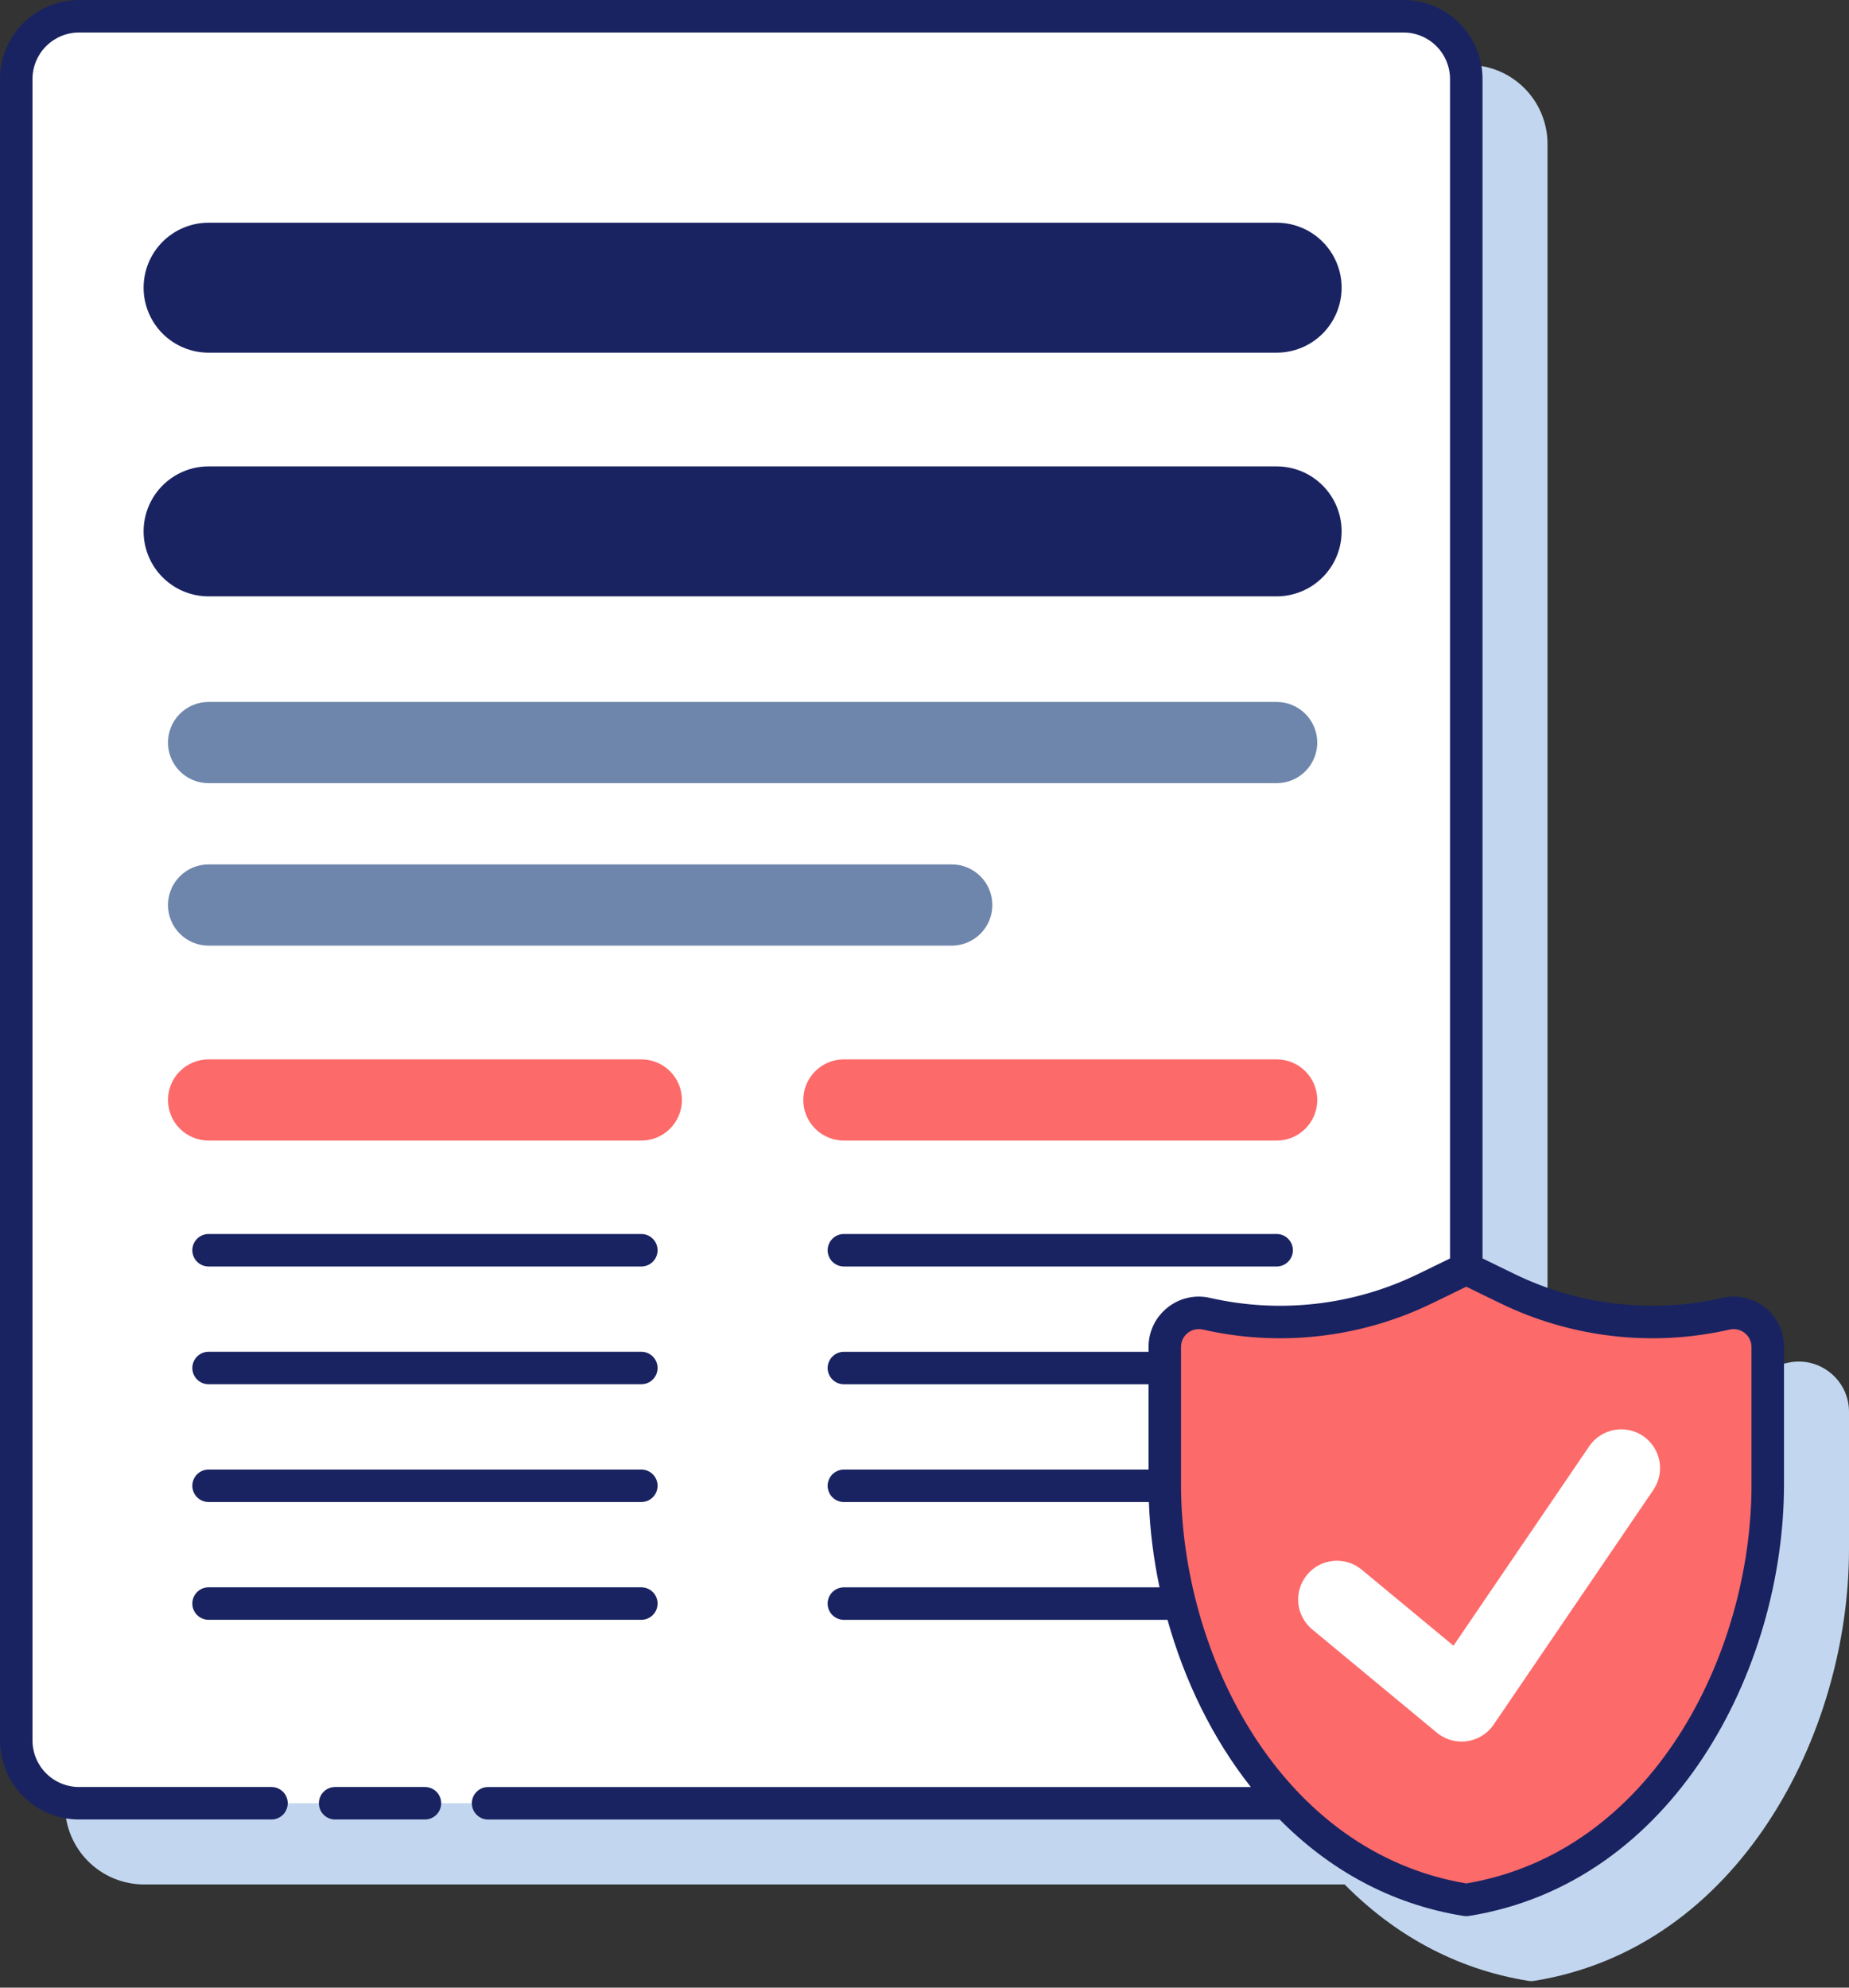 <?xml version="1.0" encoding="UTF-8"?> <svg xmlns="http://www.w3.org/2000/svg" width="200" height="215" viewBox="0 0 200 215" fill="none"><rect x="0" y="0" width="200" height="215" fill="#333333" stroke="none"/><path d="M197.951 148.47C197.314 147.956 196.567 147.595 195.769 147.413C194.971 147.231 194.142 147.234 193.345 147.421C185.783 149.142 177.86 148.236 170.882 144.852L167.39 143.152V15.575C167.388 13.309 166.487 11.136 164.884 9.533C163.282 7.931 161.109 7.03 158.843 7.027H15.576C13.31 7.03 11.138 7.932 9.536 9.534C7.933 11.136 7.032 13.309 7.029 15.575V195.292C7.031 197.558 7.933 199.731 9.535 201.334C11.137 202.936 13.31 203.837 15.576 203.84H145.446C150.7 209.159 157.36 213 165.355 214.273C165.538 214.304 165.725 214.304 165.907 214.273C188.052 210.751 200 187.588 200 167.587V152.722C200.003 151.905 199.82 151.097 199.465 150.36C199.11 149.624 198.592 148.977 197.951 148.47Z" fill="#C2D7EF"></path><path d="M151.814 1.756H8.547C6.747 1.756 5.019 2.471 3.746 3.744C2.473 5.018 1.757 6.745 1.757 8.546V188.265C1.757 190.066 2.473 191.793 3.746 193.066C5.019 194.34 6.747 195.055 8.547 195.055H151.814C153.615 195.055 155.342 194.34 156.615 193.066C157.889 191.793 158.604 190.066 158.604 188.265V8.546C158.604 6.745 157.889 5.018 156.615 3.744C155.342 2.471 153.615 1.756 151.814 1.756Z" fill="white"></path><path d="M8.547 1.756H13.819C12.018 1.756 10.291 2.471 9.018 3.744C7.745 5.018 7.029 6.745 7.029 8.546V188.265C7.029 190.066 7.745 191.793 9.018 193.066C10.291 194.34 12.018 195.055 13.819 195.055H8.547C6.747 195.055 5.019 194.34 3.746 193.066C2.473 191.793 1.757 190.066 1.757 188.265V8.546C1.757 6.745 2.473 5.018 3.746 3.744C5.019 2.471 6.747 1.756 8.547 1.756Z" fill="white"></path><path d="M138.09 123.376H91.281C90.116 123.376 88.999 122.913 88.175 122.089C87.351 121.265 86.888 120.148 86.888 118.983C86.888 117.818 87.351 116.7 88.175 115.876C88.999 115.053 90.116 114.59 91.281 114.59H138.09C139.255 114.59 140.372 115.053 141.196 115.876C142.02 116.7 142.483 117.818 142.483 118.983C142.483 120.148 142.02 121.265 141.196 122.089C140.372 122.913 139.255 123.376 138.09 123.376ZM69.368 123.376H22.562C21.396 123.376 20.279 122.913 19.455 122.089C18.631 121.265 18.169 120.148 18.169 118.983C18.169 117.818 18.631 116.7 19.455 115.876C20.279 115.053 21.396 114.59 22.562 114.59H69.37C69.947 114.59 70.518 114.704 71.051 114.924C71.584 115.145 72.068 115.469 72.476 115.877C72.884 116.285 73.207 116.769 73.428 117.302C73.649 117.836 73.762 118.407 73.762 118.984C73.762 119.561 73.648 120.132 73.427 120.665C73.207 121.198 72.883 121.682 72.475 122.09C72.067 122.498 71.582 122.821 71.049 123.042C70.516 123.263 69.945 123.376 69.368 123.376Z" fill="#FD6A6A"></path><path d="M138.09 84.716H22.562C21.396 84.716 20.279 84.253 19.455 83.429C18.631 82.606 18.169 81.488 18.169 80.323C18.169 79.158 18.631 78.04 19.455 77.216C20.279 76.393 21.396 75.93 22.562 75.93H138.09C139.255 75.93 140.372 76.393 141.196 77.216C142.02 78.04 142.483 79.158 142.483 80.323C142.483 81.488 142.02 82.606 141.196 83.429C140.372 84.253 139.255 84.716 138.09 84.716Z" fill="#6E86AC"></path><path d="M138.09 38.148H22.561C20.697 38.148 18.909 37.408 17.591 36.09C16.273 34.772 15.533 32.984 15.533 31.119C15.533 29.255 16.273 27.467 17.591 26.149C18.909 24.831 20.697 24.09 22.561 24.09H138.09C139.954 24.09 141.742 24.831 143.06 26.149C144.378 27.467 145.119 29.255 145.119 31.119C145.119 32.984 144.378 34.772 143.06 36.09C141.742 37.408 139.954 38.148 138.09 38.148ZM138.09 64.508H22.561C20.697 64.508 18.909 63.767 17.591 62.449C16.273 61.131 15.533 59.343 15.533 57.478C15.533 55.614 16.273 53.826 17.591 52.508C18.909 51.19 20.697 50.449 22.561 50.449H138.09C139.954 50.449 141.742 51.19 143.06 52.508C144.378 53.826 145.119 55.614 145.119 57.478C145.119 59.343 144.378 61.131 143.06 62.449C141.742 63.767 139.954 64.508 138.09 64.508Z" fill="#192361"></path><path d="M102.944 102.289H22.562C21.396 102.289 20.279 101.826 19.455 101.002C18.631 100.178 18.169 99.061 18.169 97.896C18.169 96.731 18.631 95.613 19.455 94.789C20.279 93.965 21.396 93.502 22.562 93.502H102.944C104.109 93.502 105.227 93.965 106.051 94.789C106.875 95.613 107.338 96.731 107.338 97.896C107.338 99.061 106.875 100.178 106.051 101.002C105.227 101.826 104.109 102.289 102.944 102.289Z" fill="#6E86AC"></path><path d="M186.708 142.103C178.756 143.926 170.42 142.973 163.083 139.404L158.602 137.223L154.121 139.404C146.785 142.973 138.449 143.926 130.497 142.103C129.957 141.98 129.397 141.979 128.857 142.102C128.317 142.225 127.812 142.468 127.379 142.813C126.946 143.158 126.596 143.596 126.356 144.095C126.116 144.593 125.991 145.14 125.991 145.693V160.558C125.991 181.02 138.396 202.295 158.602 205.511C178.809 202.295 191.214 181.02 191.214 160.558V145.693C191.214 145.14 191.089 144.593 190.849 144.095C190.608 143.596 190.259 143.158 189.826 142.813C189.393 142.468 188.888 142.225 188.348 142.102C187.808 141.979 187.248 141.98 186.708 142.103Z" fill="#FD6A6A"></path><path d="M45.965 193.298H36.249C35.783 193.298 35.336 193.483 35.006 193.812C34.677 194.142 34.492 194.589 34.492 195.055C34.492 195.521 34.677 195.968 35.006 196.298C35.336 196.627 35.783 196.812 36.249 196.812H45.965C46.431 196.812 46.878 196.627 47.207 196.298C47.537 195.968 47.722 195.521 47.722 195.055C47.722 194.589 47.537 194.142 47.207 193.812C46.878 193.483 46.431 193.298 45.965 193.298ZM22.561 136.995H69.37C69.836 136.995 70.283 136.81 70.612 136.48C70.942 136.151 71.127 135.704 71.127 135.238C71.127 134.772 70.942 134.325 70.612 133.995C70.283 133.665 69.836 133.48 69.37 133.48H22.561C22.095 133.48 21.648 133.665 21.319 133.995C20.989 134.325 20.804 134.772 20.804 135.238C20.804 135.704 20.989 136.151 21.319 136.48C21.648 136.81 22.095 136.995 22.561 136.995ZM22.561 149.733H69.37C69.836 149.733 70.283 149.548 70.612 149.219C70.942 148.889 71.127 148.442 71.127 147.976C71.127 147.51 70.942 147.063 70.612 146.733C70.283 146.404 69.836 146.219 69.37 146.219H22.561C22.095 146.219 21.648 146.404 21.319 146.733C20.989 147.063 20.804 147.51 20.804 147.976C20.804 148.442 20.989 148.889 21.319 149.219C21.648 149.548 22.095 149.733 22.561 149.733ZM22.561 162.474H69.37C69.836 162.474 70.283 162.288 70.612 161.959C70.942 161.629 71.127 161.182 71.127 160.716C71.127 160.25 70.942 159.803 70.612 159.474C70.283 159.144 69.836 158.959 69.37 158.959H22.561C22.095 158.959 21.648 159.144 21.319 159.474C20.989 159.803 20.804 160.25 20.804 160.716C20.804 161.182 20.989 161.629 21.319 161.959C21.648 162.288 22.095 162.474 22.561 162.474ZM22.561 175.212H69.37C69.836 175.212 70.283 175.027 70.612 174.697C70.942 174.368 71.127 173.921 71.127 173.455C71.127 172.989 70.942 172.542 70.612 172.212C70.283 171.883 69.836 171.697 69.37 171.697H22.561C22.095 171.697 21.648 171.883 21.319 172.212C20.989 172.542 20.804 172.989 20.804 173.455C20.804 173.921 20.989 174.368 21.319 174.697C21.648 175.027 22.095 175.212 22.561 175.212ZM91.281 136.995H138.09C138.556 136.995 139.003 136.81 139.332 136.48C139.662 136.151 139.847 135.704 139.847 135.238C139.847 134.772 139.662 134.325 139.332 133.995C139.003 133.665 138.556 133.48 138.09 133.48H91.281C90.815 133.48 90.368 133.665 90.039 133.995C89.709 134.325 89.524 134.772 89.524 135.238C89.524 135.704 89.709 136.151 90.039 136.48C90.368 136.81 90.815 136.995 91.281 136.995Z" fill="#192361"></path><path d="M190.922 141.441C190.284 140.928 189.537 140.566 188.739 140.385C187.941 140.203 187.112 140.205 186.314 140.392C178.783 142.114 170.805 141.205 163.853 137.824L160.361 136.123V8.547C160.359 6.281 159.458 4.108 157.855 2.506C156.253 0.904 154.08 0.002 151.814 0H8.547C6.281 0.003 4.109 0.904 2.507 2.507C0.904 4.109 0.003 6.281 0 8.547V188.265C0.002 190.531 0.904 192.704 2.506 194.306C4.108 195.909 6.281 196.81 8.547 196.812H29.366C29.832 196.812 30.279 196.627 30.608 196.298C30.938 195.968 31.123 195.521 31.123 195.055C31.123 194.589 30.938 194.142 30.608 193.812C30.279 193.483 29.832 193.298 29.366 193.298H8.547C7.213 193.296 5.934 192.766 4.99 191.822C4.047 190.879 3.516 189.599 3.515 188.265V8.547C3.516 7.213 4.047 5.934 4.991 4.991C5.934 4.047 7.213 3.516 8.547 3.515H151.812C153.146 3.516 154.425 4.047 155.369 4.991C156.312 5.934 156.843 7.213 156.845 8.547V136.125L153.353 137.826C146.375 141.21 138.452 142.116 130.89 140.393C130.093 140.207 129.264 140.204 128.466 140.386C127.668 140.568 126.922 140.929 126.284 141.443C125.643 141.95 125.125 142.597 124.77 143.334C124.415 144.071 124.231 144.879 124.234 145.697V146.222H91.281C90.815 146.222 90.368 146.407 90.039 146.737C89.709 147.067 89.524 147.514 89.524 147.98C89.524 148.446 89.709 148.893 90.039 149.222C90.368 149.552 90.815 149.737 91.281 149.737H124.234V158.962H91.281C90.815 158.962 90.368 159.148 90.039 159.477C89.709 159.807 89.524 160.254 89.524 160.72C89.524 161.186 89.709 161.633 90.039 161.962C90.368 162.292 90.815 162.477 91.281 162.477H124.27C124.385 165.522 124.773 168.622 125.423 171.701H91.279C90.814 171.701 90.367 171.886 90.037 172.216C89.707 172.545 89.522 172.992 89.522 173.458C89.522 173.924 89.707 174.371 90.037 174.701C90.367 175.03 90.814 175.215 91.279 175.215H126.286C128.108 181.742 131.129 188.028 135.299 193.301H52.795C52.329 193.301 51.882 193.486 51.553 193.816C51.223 194.146 51.038 194.592 51.038 195.059C51.038 195.525 51.223 195.972 51.553 196.301C51.882 196.631 52.329 196.816 52.795 196.816H138.416C143.671 202.135 150.331 205.976 158.326 207.249C158.509 207.28 158.696 207.28 158.878 207.249C181.021 203.727 192.969 180.566 192.969 160.563V145.699C192.973 144.88 192.791 144.071 192.436 143.334C192.081 142.596 191.564 141.949 190.922 141.441ZM189.456 160.56C189.456 179.025 178.646 200.362 158.602 203.729C138.559 200.362 127.746 179.023 127.746 160.56V145.695C127.745 145.405 127.81 145.119 127.935 144.858C128.061 144.597 128.244 144.367 128.47 144.187C128.697 144.006 128.962 143.879 129.244 143.815C129.527 143.752 129.821 143.753 130.103 143.818C138.447 145.72 147.189 144.721 154.889 140.987L158.6 139.181L162.312 140.987C170.011 144.721 178.753 145.719 187.096 143.818C187.378 143.754 187.671 143.755 187.953 143.819C188.235 143.883 188.499 144.01 188.725 144.191C188.952 144.371 189.135 144.6 189.26 144.86C189.386 145.12 189.452 145.406 189.453 145.695V160.56H189.456Z" fill="#192361"></path><path d="M158.093 188.384C157.115 188.385 156.168 188.044 155.416 187.42L141.984 176.291C141.55 175.943 141.189 175.511 140.923 175.022C140.657 174.533 140.492 173.996 140.435 173.442C140.379 172.889 140.434 172.329 140.596 171.797C140.758 171.264 141.024 170.769 141.379 170.341C141.734 169.912 142.171 169.558 142.664 169.3C143.157 169.042 143.697 168.885 144.252 168.837C144.806 168.789 145.365 168.853 145.895 169.023C146.424 169.193 146.915 169.468 147.338 169.829L157.218 178.015L171.898 156.443C172.524 155.523 173.49 154.89 174.584 154.682C175.677 154.474 176.808 154.708 177.728 155.334C178.648 155.96 179.281 156.926 179.489 158.02C179.697 159.113 179.463 160.244 178.837 161.164L161.563 186.55C161.178 187.115 160.66 187.577 160.055 187.897C159.45 188.217 158.777 188.384 158.093 188.384Z" fill="white"></path></svg> 